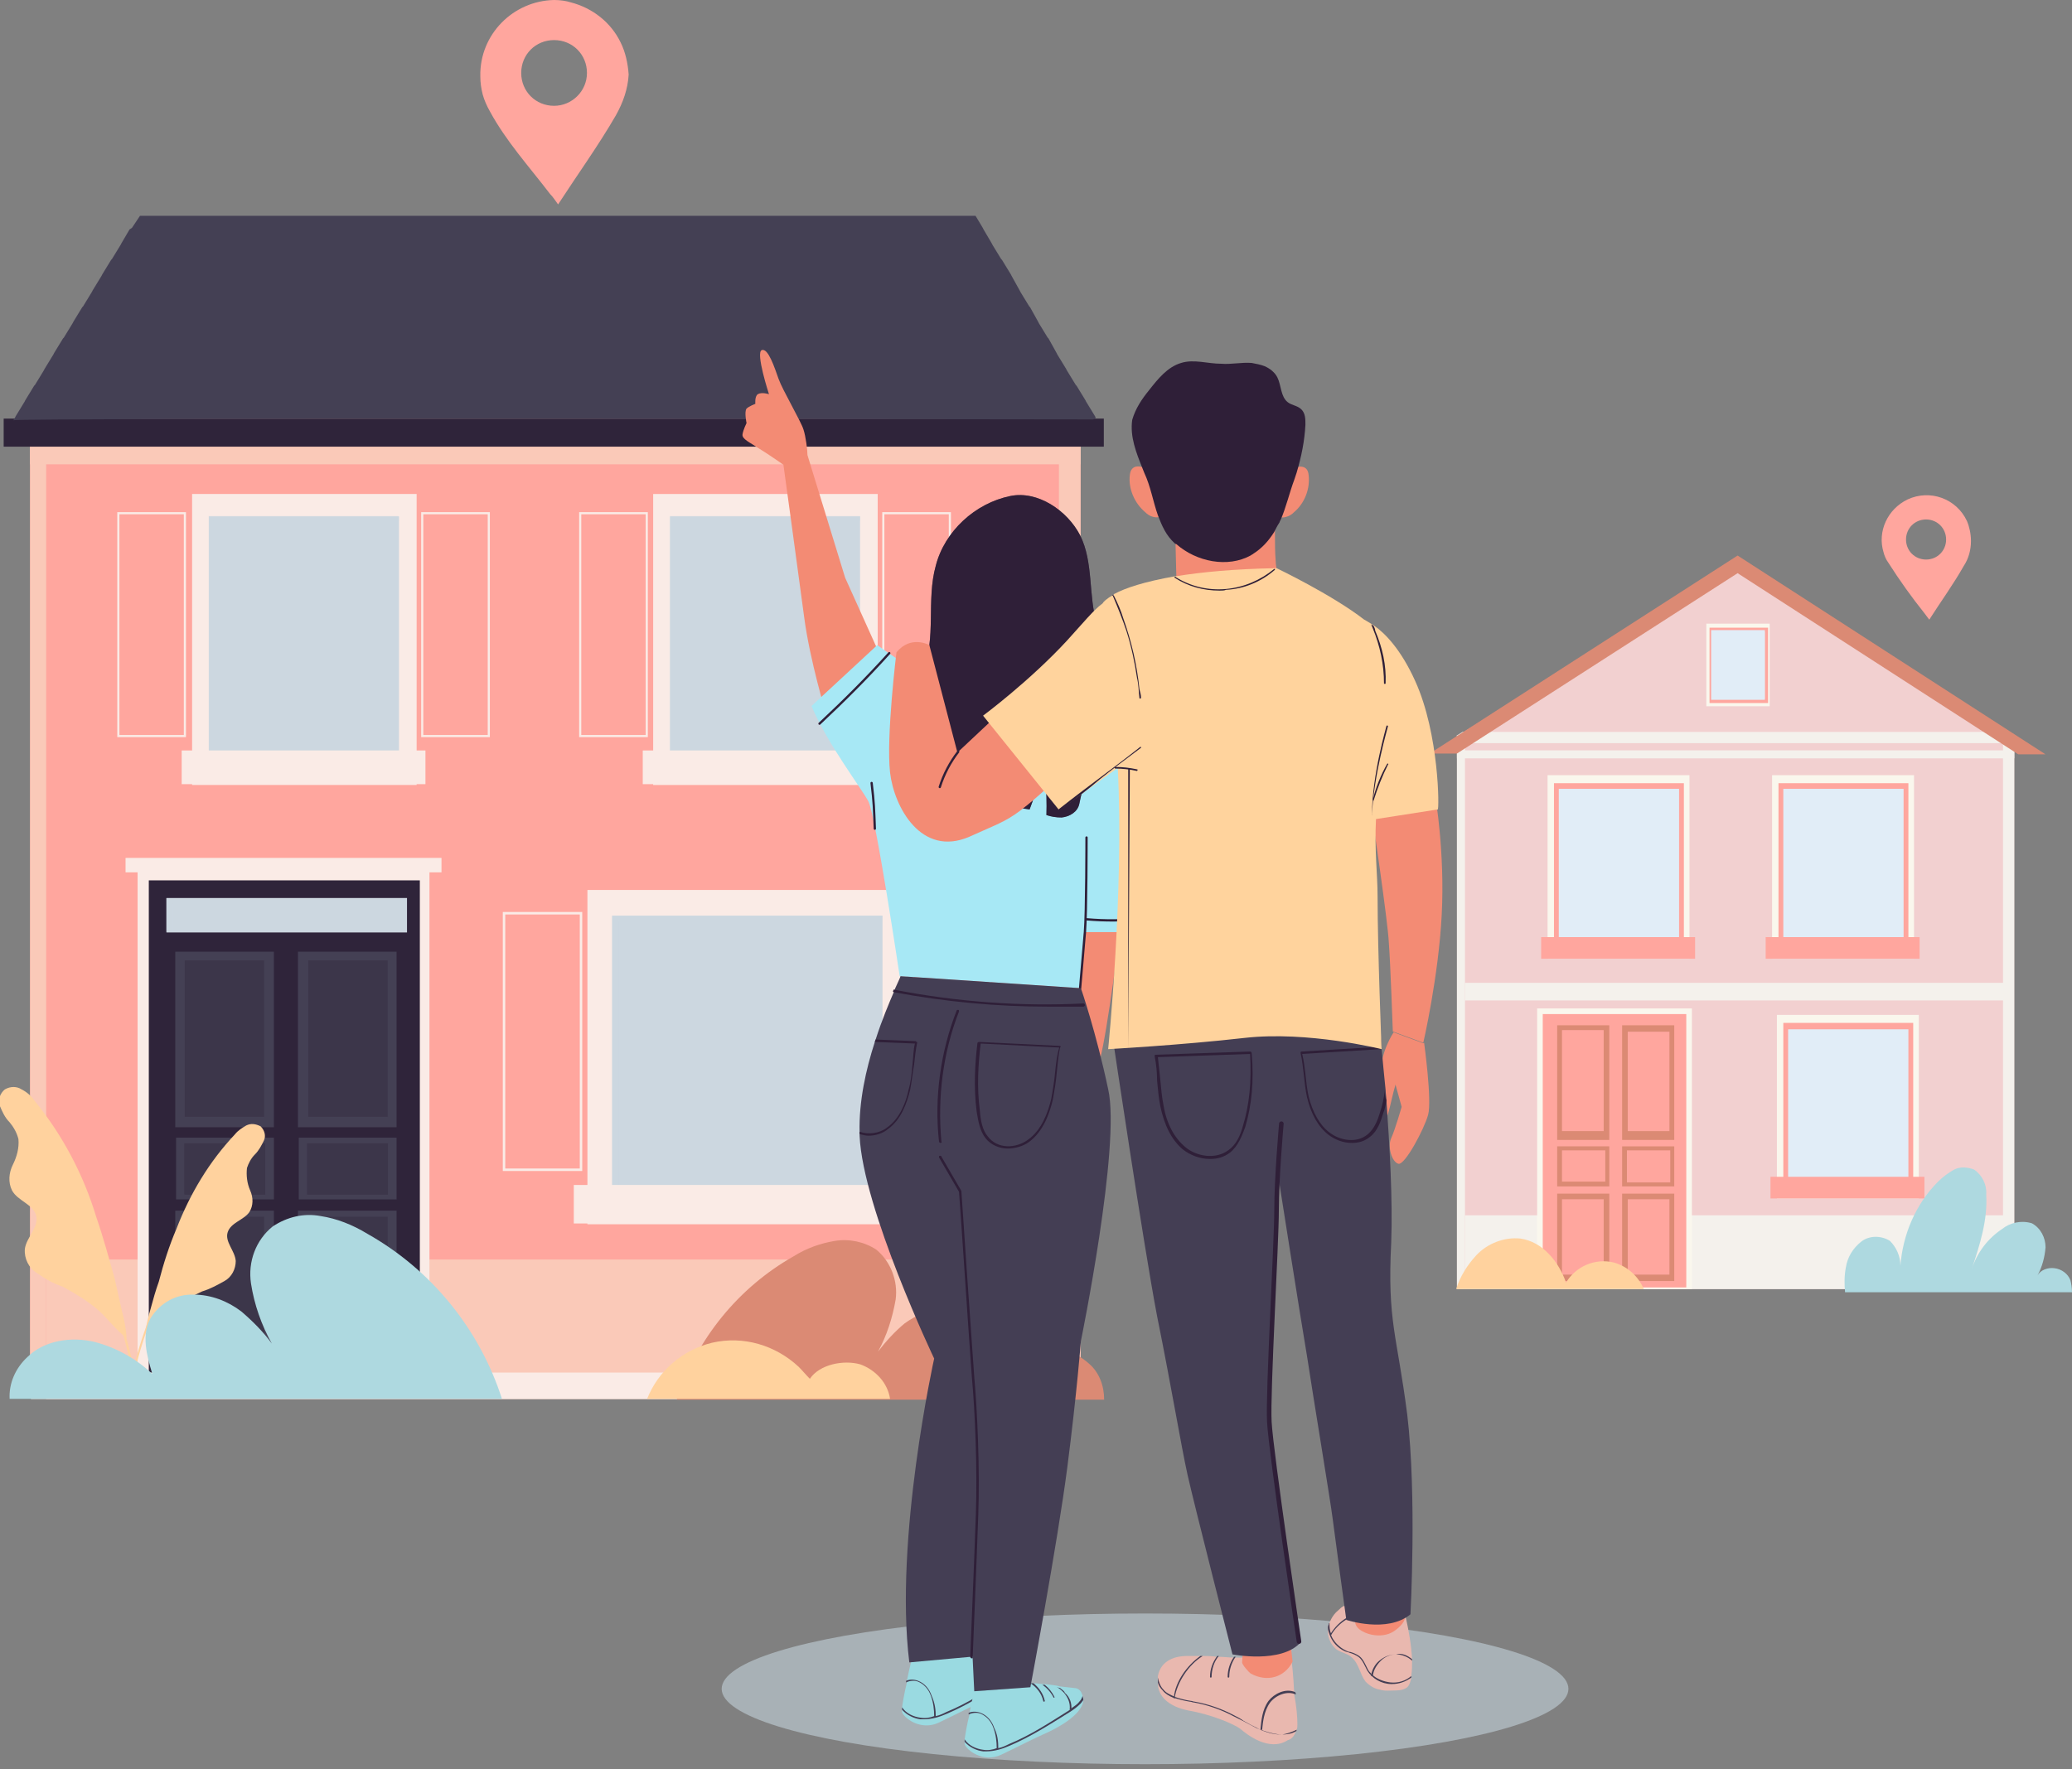 <svg xmlns="http://www.w3.org/2000/svg" xmlns:xlink="http://www.w3.org/1999/xlink" xml:space="preserve" id="Layer_1" x="0" y="0" version="1.1" viewBox="0 0 258.4 220.7"><rect x="0" y="0" width="258.4" height="220.7" fill="#808080" stroke="none"/><style>.st0{fill:#f2d0d0}.st1{fill:#f4f1ec}.st2{fill:#faf7ed}.st3{fill:#ffa69e}.st4{fill:#e1edf7}.st5{fill:#db8a74}.st6{fill:#fac9b8}.st7{fill:#faebe6}.st8{fill:#ccd7e0}.st9{opacity:.52}.st11,.st14{fill:none;stroke:#faebe6;stroke-width:.266;stroke-miterlimit:10}.st14{stroke-width:.306}.st15{fill:#2f243a}.st17{fill:#444054}.st18{opacity:.38}.st25{fill:#ffd29e}.st26{fill:#aed9e0}.st30{fill:#f38b74}.st31{fill:#9adae1}.st32{fill:#443e54}.st34{fill:none;stroke:#2f1f38;stroke-width:.286;stroke-linecap:round;stroke-linejoin:round;stroke-miterlimit:10}.st35{fill:#2f1f38}.st37{fill:#e9b8af}</style><g id="Group_1706" transform="translate(-18 -21.725)"><g id="Home_3" transform="translate(196.297 91.025)"><path id="Rectangle_2114" d="M3.4 22.6h69.5v68.9H3.4z" class="st0"/><path id="Rectangle_2115" d="M4.4 82.3h68.1v9.2H4.4z" class="st1"/><path id="Rectangle_2116" d="M4.4 53.3h68.1v2.2H4.4z" class="st1"/><path id="Rectangle_2117" d="M3.4 24.3h69.5v1H3.4z" class="st1"/><path id="Rectangle_2118" d="M3.4 22.6h1v68.9h-1z" class="st1"/><path id="Rectangle_2119" d="M71.5 22.6h1.4v68.9h-1.4z" class="st1"/><path id="Rectangle_2120" d="M14.7 27.4h17.7v22.9H14.7z" class="st2"/><path id="Rectangle_2121" d="M15.5 28.4h16.2v20.9H15.5z" class="st3"/><path id="Rectangle_2122" d="M16.4 29.5h14.4v18.7H16.4z" class="st0"/><path id="Rectangle_2123" d="M16.1 29.1h15v19.4h-15z" class="st4"/><path id="Rectangle_2126" d="M13.9 47.6h19.2v2.7H13.9z" class="st3"/><path id="Rectangle_2138" d="M42.7 27.4h17.7v22.9H42.7z" class="st2"/><path id="Rectangle_2139" d="M43.5 28.4h16.2v20.9H43.5z" class="st3"/><path id="Rectangle_2140" d="M44.4 29.5h14.4v18.7H44.4z" class="st0"/><path id="Rectangle_2141" d="M44.1 29.1h15v19.4h-15z" class="st4"/><path id="Rectangle_2144" d="M41.9 47.6h19.2v2.7H41.9z" class="st3"/><path id="Rectangle_2156" d="M43.3 57.3H61v22.9H43.3z" class="st2"/><path id="Rectangle_2157" d="M44.1 58.3h16.2v20.9H44.1z" class="st3"/><path id="Rectangle_2158" d="M45 59.4h14.4v18.7H45z" class="st0"/><path id="Rectangle_2159" d="M44.7 59.1h15v19.4h-15z" class="st4"/><path id="Rectangle_2162" d="M42.5 77.5h19.2v2.7H42.5z" class="st3"/><path id="Rectangle_2174" d="M13.4 56.5h19.3v35H13.4z" class="st2"/><path id="Rectangle_2175" d="M14.1 57.2H32v34.1H14.1z" class="st3"/><path id="Rectangle_2176" d="M15.9 58.6h6.5v14.3h-6.5z" class="st5"/><path id="Rectangle_2177" d="M16.5 59.2h5.2v12.6h-5.2z" class="st3"/><path id="Rectangle_2178" d="M15.9 73.7h6.5v5h-6.5z" class="st5"/><path id="Rectangle_2179" d="M16.5 74.2h5.4v3.9h-5.4z" class="st3"/><path id="Rectangle_2180" d="M24 73.7h6.5v5H24z" class="st5"/><path id="Rectangle_2181" d="M24.6 74.2H30v4h-5.4z" class="st3"/><path id="Rectangle_2182" d="M24 58.6h6.5v14.3H24z" class="st5"/><path id="Rectangle_2183" d="M24.7 59.4h5.2v12.4h-5.2z" class="st3"/><path id="Rectangle_2184" d="M15.9 79.6h6.5v10.9h-6.5z" class="st5"/><path id="Rectangle_2185" d="M16.5 80.3h5.2v9.4h-5.2z" class="st3"/><path id="Rectangle_2186" d="M24 79.6h6.5v10.9H24z" class="st5"/><path id="Rectangle_2187" d="M24.7 80.3h5.2v9.4h-5.2z" class="st3"/><path id="Path_3528" d="M73 22.6H3.3l.8-.5L38.4 1.2l33.8 20.9.8.5z" class="st0"/><path id="Path_3529" d="M73 22.6l-.1.8H3.4v-.9h-.1l.8-.5h68.1l.8.6z" class="st1"/><path id="Path_3530" d="M76.8 24.8h-3.4l-35-22.6-35 22.5H0L38.4 0l38.4 24.8z" class="st5"/><path id="Rectangle_2188" d="M34.5 8.5h7.9v10.3h-7.9z" class="st2"/><path id="Rectangle_2189" d="M34.9 9h7.3v9.4h-7.3z" class="st3"/><path id="Rectangle_2190" d="M35.3 9.5h6.5v8.4h-6.5z" class="st0"/><path id="Rectangle_2191" d="M35.1 9.3h6.7V18h-6.7z" class="st4"/></g><g id="HOME" transform="translate(18.458 48.645)"><path id="Rectangle_2277" d="M3.3 25.1h131v122.4H3.3z" class="st3"/><path id="Rectangle_2278" d="M3.3 27.7h131V31H3.3z" class="st6"/><path id="Rectangle_2279" d="M5.3 130.2h128.3v17.4H5.3z" class="st6"/><path id="Rectangle_2280" d="M3.3 23.9h2v123.6h-2z" class="st6"/><path id="Rectangle_2281" d="M131.6 23.9h2.7v123.6h-2.7z" class="st6"/><path id="Rectangle_2282" d="M23.5 34.7h28V71h-28z" class="st7"/><path id="Rectangle_2284" d="M26 38h22.8v29.5H26z" class="st0"/><path id="Rectangle_2285" d="M25.6 37.5h23.7v30.7H25.6z" class="st8"/><g id="Group_1654" class="st9" transform="translate(25.571 37.456)"><g id="Group_1653"><defs><path id="SVGID_1_" d="M0 0h23.7v30.7H0z"/></defs><clipPath id="SVGID_00000055686018816478042430000005464548355053271226_"><use xlink:href="#SVGID_1_" overflow="visible"/></clipPath><g id="Group_1652" clip-path="url(#SVGID_00000055686018816478042430000005464548355053271226_)"><path id="Path_3547" d="M23.7 0v.6H.6v30.1H0V0h23.7z" class="st8"/></g></g></g><path id="Rectangle_2293" d="M22.2 66.7h30.4v4.2H22.2z" class="st7"/><path id="Rectangle_2295" d="M52.2 37.1h8.3v27.8h-8.3z" class="st11"/><path id="Rectangle_2297" d="M14.3 37.1h8.3v27.8h-8.3z" class="st11"/><path id="Rectangle_2298" d="M81 34.7h28V71H81z" class="st7"/><path id="Rectangle_2300" d="M83.6 38h22.8v29.5H83.6z" class="st0"/><path id="Rectangle_2301" d="M83.1 37.5h23.7v30.7H83.1z" class="st8"/><g id="Group_1662" class="st9" transform="translate(83.11 37.456)"><g id="Group_1661"><defs><path id="SVGID_00000016777647805137190680000005364027386758470038_" d="M0 0h23.7v30.7H0z"/></defs><clipPath id="SVGID_00000072998525232979853580000009235030463391658164_"><use xlink:href="#SVGID_00000016777647805137190680000005364027386758470038_" overflow="visible"/></clipPath><g id="Group_1660" clip-path="url(#SVGID_00000072998525232979853580000009235030463391658164_)"><path id="Path_3548" d="M23.7 0v.6H.6v30.1H0V0h23.7z" class="st8"/></g></g></g><path id="Rectangle_2309" d="M79.7 66.7h30.4v4.2H79.7z" class="st7"/><path id="Rectangle_2311" d="M109.7 37.1h8.3v27.8h-8.3z" class="st11"/><path id="Rectangle_2313" d="M71.9 37.1h8.3v27.8h-8.3z" class="st11"/><path id="Rectangle_2314" d="M72.8 84.1h39.8v41.7H72.8z" class="st7"/><path id="Rectangle_2316" d="M76.5 88h32.4v34H76.5z" class="st0"/><path id="Rectangle_2317" d="M75.9 87.3h33.7v35.3H75.9z" class="st8"/><g id="Group_1670" class="st9" transform="translate(75.843 87.308)"><g id="Group_1669"><defs><path id="SVGID_00000134955275629153702370000006677210204255882123_" d="M0 0h33.7v35.3H0z"/></defs><clipPath id="SVGID_00000093152512507431649640000007449415342767323310_"><use xlink:href="#SVGID_00000134955275629153702370000006677210204255882123_" overflow="visible"/></clipPath><g id="Group_1668" clip-path="url(#SVGID_00000093152512507431649640000007449415342767323310_)"><path id="Path_3549" d="M33.7 0v.7H.9v34.6H0V0h33.7z" class="st8"/></g></g></g><path id="Rectangle_2325" d="M71.1 120.9h43.3v4.8H71.1z" class="st7"/><path id="Rectangle_2327" d="M113.4 87.1h9.6v32h-9.6z" class="st14"/><path id="Rectangle_2329" d="M62.4 87H72v32h-9.6z" class="st14"/><path id="Rectangle_2330" d="M16.7 81.5h36.4v65.9H16.7z" class="st7"/><path id="Rectangle_2331" d="M18.1 82.9h33.8v64.2H18.1z" class="st15"/><path id="Rectangle_2332" d="M20.3 85.1h30v4.3h-30z" class="st8"/><g id="Group_1678" class="st9" transform="translate(20.289 85.129)"><g id="Group_1677"><defs><path id="SVGID_00000170970854737410552020000012671720957604309671_" d="M0 0h30v4.3H0z"/></defs><clipPath id="SVGID_00000028299781493017949790000003388266807989424294_"><use xlink:href="#SVGID_00000170970854737410552020000012671720957604309671_" overflow="visible"/></clipPath><g id="Group_1676" clip-path="url(#SVGID_00000028299781493017949790000003388266807989424294_)"><path id="Path_3550" d="M30 0v.7H.8v3.5H0V0h30z" class="st8"/></g></g></g><path id="Rectangle_2334" d="M21.4 91.8h12.3v21.9H21.4z" class="st17"/><g id="Group_1681" class="st18" transform="translate(22.582 92.897)"><g id="Group_1680"><defs><path id="SVGID_00000103224493868446668190000001691427582253968296_" d="M0 0h9.9v19.5H0z"/></defs><clipPath id="SVGID_00000010298505493386968940000014577478759109248179_"><use xlink:href="#SVGID_00000103224493868446668190000001691427582253968296_" overflow="visible"/></clipPath><g id="Group_1679" clip-path="url(#SVGID_00000010298505493386968940000014577478759109248179_)"><path id="Rectangle_2335" d="M0 0h9.9v19.5H0z" class="st15"/></g></g></g><path id="Rectangle_2337" d="M21.5 115h12.2v7.7H21.5z" class="st17"/><g id="Group_1684" class="st18" transform="translate(22.521 115.704)"><g id="Group_1683"><defs><path id="SVGID_00000038382946066409754340000000164391694653339301_" d="M0 0h10.1v6.4H0z"/></defs><clipPath id="SVGID_00000078743704502622466150000006263544562428609956_"><use xlink:href="#SVGID_00000038382946066409754340000000164391694653339301_" overflow="visible"/></clipPath><g id="Group_1682" clip-path="url(#SVGID_00000078743704502622466150000006263544562428609956_)"><path id="Rectangle_2338" d="M0 0h10.1v6.4H0z" class="st15"/></g></g></g><path id="Rectangle_2340" d="M36.8 115H49v7.7H36.8z" class="st17"/><g id="Group_1687" class="st18" transform="translate(37.825 115.704)"><g id="Group_1686"><defs><path id="SVGID_00000177461369940997352590000003705774962504234625_" d="M0 0h10.1v6.4H0z"/></defs><clipPath id="SVGID_00000140696693026450472240000015315090561139049908_"><use xlink:href="#SVGID_00000177461369940997352590000003705774962504234625_" overflow="visible"/></clipPath><g id="Group_1685" clip-path="url(#SVGID_00000140696693026450472240000015315090561139049908_)"><path id="Rectangle_2341" d="M0 0h10.1v6.4H0z" class="st15"/></g></g></g><path id="Rectangle_2343" d="M36.7 91.8H49v21.9H36.7z" class="st17"/><g id="Group_1690" class="st18" transform="translate(37.989 92.897)"><g id="Group_1689"><defs><path id="SVGID_00000041983576456320925390000006134399768096188568_" d="M0 0h9.9v19.5H0z"/></defs><clipPath id="SVGID_00000103964363669490106960000016156831938475015587_"><use xlink:href="#SVGID_00000041983576456320925390000006134399768096188568_" overflow="visible"/></clipPath><g id="Group_1688" clip-path="url(#SVGID_00000103964363669490106960000016156831938475015587_)"><path id="Rectangle_2344" d="M0 0h9.9v19.5H0z" class="st15"/></g></g></g><path id="Rectangle_2346" d="M21.4 124.1h12.3v16.7H21.4z" class="st17"/><g id="Group_1693" class="st18" transform="translate(22.582 124.858)"><g id="Group_1692"><defs><path id="SVGID_00000017475245609417515280000010285692628609786775_" d="M0 0h9.9v14.9H0z"/></defs><clipPath id="SVGID_00000142886984166223584440000007720192850175510927_"><use xlink:href="#SVGID_00000017475245609417515280000010285692628609786775_" overflow="visible"/></clipPath><g id="Group_1691" clip-path="url(#SVGID_00000142886984166223584440000007720192850175510927_)"><path id="Rectangle_2347" d="M0 0h9.9v14.9H0z" class="st15"/></g></g></g><path id="Rectangle_2349" d="M36.7 124.1H49v16.7H36.7z" class="st17"/><g id="Group_1696" class="st18" transform="translate(37.989 124.858)"><g id="Group_1695"><defs><path id="SVGID_00000056423727772606086460000002418278540161675962_" d="M0 0h9.9v14.9H0z"/></defs><clipPath id="SVGID_00000071543387797264962120000013234291754280384944_"><use xlink:href="#SVGID_00000056423727772606086460000002418278540161675962_" overflow="visible"/></clipPath><g id="Group_1694" clip-path="url(#SVGID_00000071543387797264962120000013234291754280384944_)"><path id="Rectangle_2350" d="M0 0h9.9v14.9H0z" class="st15"/></g></g></g><path id="Rectangle_2352" d="M15.2 80.1h39.4v1.8H15.2z" class="st7"/><path id="Rectangle_2353" d="M3.4 144.3h131v3.3H3.4z" class="st7"/><path id="Rectangle_2354" d="M0 25.3h137.2v3.5H0z" class="st15"/><path id="Path_3551" d="M135.9 25.4s-134.7-.2-134.7.1l.2-.3.1-.2 1.1-1.8.1-.2 1.1-1.8.1-.1L5 19.3l.1-.2 1.1-1.8.1-.2 1.1-1.8.1-.1 1.1-1.8.1-.2 1.1-1.8.1-.1L11 9.5l.1-.2 1.1-1.8.1-.2 1.1-1.8.1-.1 1.1-1.8.1-.2 1-1.7.3-.2L17 0h104.2l.9 1.5.1.2 1 1.7.1.2 1.1 1.8.1.1 1.1 1.8.1.2 1 1.8.1.2 1.1 1.8.1.1 1 1.8.1.2 1.1 1.8.1.1 1 1.8.1.2 1.1 1.8.1.2 1.1 1.8.1.1 1.1 1.8.1.2 1.1 1.8.1.2-.3.2z" class="st17"/></g><g id="EXTRAS" transform="translate(18 21.725)"><path id="Path_3532" d="M205 160.8h-23.4c.5-1.6 1.4-3 2.5-4.2 1.4-1.5 3.5-2.3 5.5-2.1 2.8.4 4.8 2.9 5.7 5.5 1.2-2 3.6-3.1 6-2.5 1.7.5 3 1.7 3.7 3.3" class="st25"/><path id="Path_3533" d="M258.4 161.2h-28.3c-.1-1-.1-2.1.1-3.1.2-1.3.9-2.4 1.9-3.2s2.5-.8 3.6-.1c.8.8 1.3 1.9 1.3 3.1.3-3.9 1.9-7.7 4.7-10.5.6-.6 1.3-1.1 2-1.5.8-.4 1.7-.3 2.5 0 1 .7 1.6 1.9 1.5 3.1.2 3.2-.8 6.3-1.8 9.3.7-2.1 2-3.8 3.8-5 1-.8 2.4-1.1 3.7-.7 1.1.6 1.7 1.8 1.7 3-.1 1.2-.4 2.4-1 3.5.4-.7 1.3-1 2.1-.9.9.1 1.7.7 2 1.5.1.4.2.9.2 1.5" class="st26"/><path id="Path_3534" d="M245.3 65c-1.3-2.8-4.6-4-7.4-2.7-2.5 1.2-3.8 4-3 6.6.1.4.3.9.6 1.3 1.4 2.2 2.9 4.3 4.5 6.3.2.3.4.5.6.8 1.4-2.2 3-4.4 4.3-6.7.6-.9.9-2 .9-3.1 0-.9-.2-1.8-.5-2.5m-5.1 4.8c-1.4 0-2.5-1.1-2.5-2.5s1.1-2.5 2.5-2.5 2.5 1.1 2.5 2.5-1.1 2.5-2.5 2.5" class="st3"/><path id="Path_3546" d="M77.4 5.3c-1.2-2.5-3.5-4.3-6.2-5-.6-.2-1.4-.3-2.1-.3-5.1.1-9.3 4.3-9.2 9.5 0 .8.1 1.5.3 2.3.2.7.5 1.4.9 2.1 2 3.7 4.9 6.9 7.5 10.3.4.4.7.9 1 1.3 2.4-3.7 5-7.3 7.2-11.1.9-1.6 1.5-3.3 1.6-5.1-.1-1.4-.4-2.8-1-4m-8.3 7.9c-2.3 0-4.1-1.8-4.1-4.1S66.8 5 69.1 5s4.1 1.8 4.1 4.1-1.9 4.1-4.1 4.1" class="st3"/><path id="Path_3642" d="M22 153.3c1.7-4.4 4.1-8.4 7.3-11.8.4-.5.9-.8 1.4-1.1.6-.3 1.2-.2 1.8.1.5.5.7 1.2.4 1.8s-.6 1.2-1.1 1.7c-.5.5-.8 1.1-1 1.7-.1.9 0 1.9.4 2.8.4.9.4 1.9-.1 2.7-.7 1-2.3 1.3-2.7 2.5-.4 1.2.9 2.3 1 3.6 0 1-.5 2-1.4 2.5s-1.8 1-2.8 1.3c-1.3.6-2.6 1.3-3.8 2.1-1.1.8-2.2 2.2-3.3 2.9.2-1 .4-1.9.7-2.9.3-1.1.6-2.2 1-3.3.6-2.3 1.3-4.5 2.2-6.6" class="st25"/><path id="Path_3643" d="M16.9 170.2c.6-2.4 1.4-4.7 2.3-7" fill="none" stroke="#ffd29e" stroke-width=".23" stroke-linecap="round" stroke-linejoin="round"/><path id="Path_3644" d="M12 151.8c-1.6-5.3-4.2-10.2-7.7-14.5-.4-.6-1-1.1-1.6-1.4-.6-.4-1.4-.4-2.1 0-.6.5-.9 1.3-.6 2.1.3.7.6 1.4 1.2 2 .5.6.9 1.3 1.1 2.1.1 1.1-.2 2.2-.7 3.2s-.6 2.2-.1 3.2c.7 1.3 2.6 1.7 3 3.1.4 1.5-1.2 2.7-1.4 4.2-.1 1.2.5 2.4 1.5 3 1 .7 2 1.3 3.2 1.7 1.5.8 3 1.7 4.3 2.8s2.4 2.7 3.7 3.6c-.1-1.2-.3-2.3-.6-3.4-.3-1.3-.6-2.7-.9-4-.7-2.5-1.4-5.1-2.3-7.7" class="st25"/><path id="Path_3645" d="M16.8 172.1c-.5-2.9-1.3-5.7-2.1-8.4" fill="none" stroke="#ffd29e" stroke-width=".271" stroke-linecap="round" stroke-linejoin="round"/><path id="Path_3646" d="M1.2 174.5h61.4c-2.8-8.7-8.8-16.1-16.8-20.6-1.8-1.1-3.8-1.9-5.8-2.2-2.1-.4-4.2.1-6 1.3-2.1 1.7-3.1 4.4-2.7 7.1.4 2.6 1.3 5.2 2.6 7.5-1.1-1.5-2.4-2.8-3.8-4-1.7-1.3-3.8-2.1-5.9-2.1-2.2-.1-4.2 1-5.4 2.9-1.2 2.1-.5 4.7.2 7-2-1.9-4.5-3.3-7.2-4-2.9-.7-6.3-.2-8.4 1.9-1.5 1.4-2.3 3.3-2.2 5.2" class="st26"/><path id="Path_3647" d="M137.7 174.6H84.4c2.5-7.6 7.7-14 14.6-17.9 1.6-1 3.3-1.6 5.1-1.9 1.8-.3 3.7.1 5.2 1.1 1.8 1.5 2.7 3.9 2.4 6.2-.4 2.3-1.1 4.5-2.2 6.5 1-1.3 2.1-2.5 3.3-3.5 1.5-1.1 3.3-1.8 5.1-1.9 1.9 0 3.6.9 4.6 2.5 1 1.8.4 4.1-.2 6.1 1.7-1.7 3.9-2.8 6.2-3.4 2.6-.7 5.3-.1 7.3 1.7 1.3 1.1 1.9 2.8 1.9 4.5" class="st5"/><path id="Path_3648" d="M111 174.5H80.7c1.4-3.5 4.4-6.1 8.1-7 3.9-.9 7.9.3 10.8 3 .5.5.9 1 1.4 1.5 1.2-1.8 4.2-2.4 6.3-1.8 1.9.7 3.4 2.3 3.7 4.3" class="st25"/></g><ellipse cx="160.8" cy="232.4" rx="52.8" ry="9.4" opacity=".55" fill="#c8d8e2"/><path d="M123.4 93.8l-4.7-15.3c0-.6-.2-2.3-.5-3.2-.3-1-2.6-4.9-3.1-6.3-.5-1.4-1.3-3.9-2.1-3.6-.8.3.9 5.5.9 5.5s-.9-.3-1.4 0c-.4.3-.3 1.2-.3 1.2s-.8.3-1.1.6c-.3.4 0 1.8 0 1.8s-.4.8-.5 1.4c-.1.6.9 1 2.1 1.8 1.3.8 3 2 3 2s1.9 13.8 2.6 19.1c.7 5.3 2.7 11.9 2.7 11.9l7-6.7-4.6-10.2z" class="st30"/><path d="M145.3 229.8c-.1 1.9-3.5 3.6-4.6 4.1-1.4.6-3.3 1.6-5.6 2.7s-4.4-.6-4.6-1.3v-.6c.1-.7.3-1.9.6-3.1v-.2c.3-1.6.7-3 .7-3l5.8-.8 1.2.1h.4l1 .1h.3l1.5.2.4.1 1.8.2c.4 0 .8.3.9.7.1.1.1.3.1.4.1.2.1.3.1.4z" class="st31"/><path d="M145.3 229.8c-.1.1-.2.3-.3.4-.4.5-.9.8-1.4 1.1-2.4 1.5-4.9 3.1-7.5 4.2-.9.4-1.9.7-2.9.7h-.4c-.8-.1-1.7-.5-2.3-1.2v-.3c.5.8 1.5 1.2 2.3 1.3.6.1 1.2 0 1.7-.2h.2c.5-.1.9-.3 1.3-.5 2.7-1.1 5.1-2.7 7.5-4.2.1-.1.2-.1.2-.2.4-.3.8-.5 1.1-.9.2-.2.3-.4.4-.7.1.3.1.4.1.5z" class="st32"/><path d="M134.7 235.9h-.2v-.1c0-.8-.1-1.7-.4-2.5-.3-.9-.9-1.5-1.6-1.8-.5-.2-1.1-.1-1.5.1v-.2c.4-.2 1-.2 1.5 0 .8.3 1.4 1 1.7 1.9.4.9.5 1.7.5 2.6zm9.1-4.9h-.2c.1-.8-.2-1.5-.7-2.1-.3-.3-.6-.6-.9-.7l.4.1c.2.2.5.3.6.6.6.5.9 1.3.8 2.1zm-3.3-1.1s0 .1-.1.1c0 0-.1 0-.1-.1-.2-.9-.8-1.7-1.6-2.2h.4c.7.6 1.2 1.4 1.4 2.2zm1.2-.3h-.1c-.3-.6-.8-1.2-1.4-1.6h.3c.5.4.9.9 1.2 1.5v.1z" class="st32"/><path d="M153.1 233.8c-.1 1.9-3.5 3.6-4.6 4.1-1.4.6-3.3 1.6-5.6 2.7s-4.4-.6-4.6-1.3v-.6c.1-.7.3-1.9.6-3.1v-.2c.3-1.6.7-3 .7-3l5.8-.8 1.2.1h.4l1 .1h.3l1.5.2.4.1 1.8.2c.4 0 .8.3.9.7.1.1.1.3.1.4.1.2.1.3.1.4z" class="st31"/><path d="M153.1 233.8c-.1.1-.2.3-.3.4-.4.4-.9.8-1.4 1.1-2.4 1.5-4.9 3.1-7.5 4.2-.9.4-1.9.7-2.9.7h-.4c-.8-.1-1.7-.5-2.3-1.2v-.3c.5.8 1.5 1.2 2.3 1.3.6.1 1.2 0 1.7-.2h.2c.5-.1.9-.3 1.3-.5 2.7-1.1 5.1-2.7 7.5-4.2.1-.1.2-.1.2-.2.4-.3.8-.5 1.1-.9.2-.2.3-.4.4-.7.1.3.1.4.1.5z" class="st32"/><path d="M142.5 239.9h-.2v-.1c0-.8-.1-1.7-.4-2.5-.3-.9-.9-1.5-1.6-1.8-.5-.2-1.1-.1-1.5.1v-.2c.4-.2 1-.2 1.5 0 .8.3 1.4 1 1.7 1.9.4.8.5 1.6.5 2.6 0-.1 0-.1 0 0zm9.1-4.9h-.2c.1-.8-.2-1.5-.7-2.1-.3-.3-.6-.6-.9-.7l.4.1c.2.2.5.3.6.6.6.5.9 1.3.8 2.1zm-3.3-1.1s0 .1-.1.1c0 0-.1 0-.1-.1-.2-.9-.8-1.7-1.6-2.2h.4c.7.6 1.2 1.3 1.4 2.2zm1.2-.4s0 .1 0 0h-.1c-.3-.6-.8-1.2-1.4-1.6h.3c.5.4.9.9 1.2 1.5v.1z" class="st32"/><path d="M157.7 137.8s-1.6 12.6-2.5 16l-3.7-8.2.9-8.3 5.3.5z" class="st30"/><path d="M160.3 138l-.2-8.3c-.2-8.3-4.1-15.8-4.1-15.8-.7-1.4-1.9-1.9-2.7-2.1-4.4-3.1-8.8-3.8-8.8-3.8s-5.4.9-8.1-.2c-2.7-1.1-9-5.6-9-5.6l-8.2 7.6c2.1 4.9 6.2 10.2 7.1 11.9.9 1.7 3.9 21.8 3.9 21.8l22.5 1.5.5-7h7.1z" fill="#a7e8f5"/><path d="M153.5 126.2s0 9.4-.2 11.8c-.2 2.3-.6 7-.6 7m.8-8.6c2.3.2 4.7.2 7-.1m-33.8-16.9c.3 2.5.3 3.2.4 5.7m-6.9-13.1c3.1-2.9 5.9-5.7 8.7-8.8" class="st34"/><path d="M152.8 189s-.5 6.5-1.7 15.8-4.6 27.4-4.6 27.4l-7 .5-.2-4.1v-.2h-.2l-7.7.7c-1.9-15.4 3.1-37.9 3.1-37.9s-8.9-18.7-9.3-27.8v-.4c-.1-3.9.8-7.9 1.9-11.3 0-.1.1-.2.1-.3.8-2.5 1.7-4.6 2.3-6 0-.1.1-.2.1-.3.4-.9.7-1.5.7-1.6l22.5 1.5s1.9 5.5 3.4 12.6c1.6 7-3.4 31.4-3.4 31.4z" class="st32"/><path d="M139.2 228.6c-.1 0-.2-.1-.2-.2s.5-12 .7-17.8c.2-5.6-.1-12.8-.5-17.1-.3-3.9-1.5-22.1-1.6-23.1l-2.5-4.3c0-.1 0-.2.1-.2s.2 0 .2.1l2.5 4.3v.1c0 .2 1.3 19.1 1.6 23.1.4 4.4.7 11.6.5 17.2-.2 5.8-.7 17.7-.7 17.8.1 0 0 .1-.1.1zm-3.9-64.3c-.1 0-.2-.1-.2-.2-.6-5.5.2-11.2 2.2-16.3 0-.1.1-.1.2-.1s.1.1.1.2c-2 5.1-2.7 10.7-2.2 16.2.1.1 0 .2-.1.2zm13.5-17c-6.5 0-12.9-.6-19.3-1.8-.1 0-.2-.1-.1-.2 0-.1.1-.2.2-.1 7.7 1.5 15.7 2.1 23.5 1.7.1 0 .2.1.2.2s-.1.2-.2.2h-4.3zm1.5 5l-.1-.1-10.1-.5c-.1 0-.2.1-.2.1-.3 2.5-.5 5.5-.1 8.6.2 1.2.4 2.4 1.1 3.3.7.9 1.8 1.3 2.8 1.3.9 0 1.9-.3 2.6-.8 1.8-1.3 2.6-3.6 3-5.3.2-1.1.4-2.3.5-3.5.1-1 .2-2.1.4-3l.1-.1zm-.7 3c-.1 1.2-.3 2.4-.5 3.5-.4 1.7-1.2 3.9-2.9 5.1-1.5 1.1-3.8 1.2-5-.4-.7-.8-.9-2-1-3.2-.4-3-.2-5.9.1-8.4l9.8.5c-.3 1-.4 2-.5 2.9zm-17.3-3.6l-.1-.1-5-.2c0 .1-.1.2-.1.3l5 .2c-.2.8-.2 1.7-.3 2.6-.1 1.1-.2 2.2-.5 3.2-.3 1.5-1.1 3.6-2.7 4.7-.9.7-2.3.9-3.4.5v.3c.4.1.8.2 1.1.2.9 0 1.8-.3 2.4-.8 1.7-1.2 2.4-3.3 2.8-4.9.2-1 .3-2.1.5-3.2.1-.9.2-1.9.4-2.8 0 .1 0 0-.1 0zm20.3-29.7c-.2 1-1.2 1.6-2.2 1.7-.7 0-1.3-.1-1.9-.3.1-2.9-.2-5.8-.6-8.7 0 2.7-.5 5.5-1.5 8-.6-.1-1.2-.2-1.7-.1-1.3.3-2.5 1.4-3.8 1.2-.7-.1-1.3-.6-2-.9-.4-.2-.7-.4-1.1-.4-.3-1.7-.5-3.5-.6-5.3-.4 1.8-.6 3.7-.6 5.6-.7.3-1.5.6-2.3.6-1 0-2-.4-2.4-1.3-.3-.6-.2-1.4-.3-2.1-.2-2.1-1.7-3.9-2-6-.3-3.1 2.3-5.7 3.5-8.6 1.7-4.1.4-8.8 1.6-13.1 1.1-4.3 4.9-7.8 9.3-8.7 3.4-.7 7.1 1.8 8.7 4.9 1.7 3.4 1 7.5 2.1 11.1.8 2.8 1.4 5.5 1.7 8.3.2 5.1-3 9.2-3.9 14.1z" class="st35"/><path d="M152.6 122c-.2 1-1.2 1.6-2.2 1.7-.7 0-1.3-.1-1.9-.3.1-2.9-.2-5.8-.6-8.7 0 2.7-.5 5.5-1.5 8-.6-.1-1.2-.2-1.7-.1-1.3.3-2.5 1.4-3.8 1.2-.7-.1-1.3-.6-2-.9-.4-.2-.7-.4-1.1-.4-.3-1.7-.5-3.5-.6-5.3-.4 1.8-.6 3.7-.6 5.6-.7.3-1.5.6-2.3.6-1 0-2-.4-2.4-1.3-.3-.6-.2-1.4-.3-2.1-.2-2.1-1.7-3.9-2-6-.3-3.1 2.3-5.7 3.5-8.6 1.7-4.1.4-8.8 1.6-13.1 1.1-4.3 4.9-7.8 9.3-8.7 3.4-.7 7.1 1.8 8.7 4.9 1.7 3.4 1 7.5 2.1 11.1.8 2.8 1.4 5.5 1.7 8.3.2 5.1-3 9.2-3.9 14.1z" opacity=".56" fill="#2f1f38"/><path d="M145.6 107.9l-8.2 7.7-3.5-13.4s-2.3-1.3-4.1.9c0 0-1.3 10.5-.8 15 .5 4.3 3.9 10.6 9.9 8 3.3-1.5 4.4-1.8 6.4-3.3 5-3.9 6.6-6.5 6.6-6.5l-6.3-8.4z" class="st30"/><path d="M137.5 115.5c-1 1.3-1.8 2.8-2.3 4.4" class="st34"/><path d="M158.9 81c-.2 1.7.6 3.5 1.9 4.6.3.3.6.5 1 .6.4.1.8.1 1.1-.2 1.3-.9.1-3.7-.5-4.7-.7-1-3.3-2.4-3.5-.3zm18.4 5.1c.1 0 .1.1.2.1.3.1.6.1.9 0 .4-.1.7-.3 1-.6 1.3-1.1 2-2.9 1.8-4.6-.1-1.3-1.2-1.2-2.1-.8-.6.3-1.1.8-1.4 1.2-.6 1-1.7 3.8-.4 4.7zm-12.8.7l.1 2.7.1 4.1v.4s1.4 1.2 6.1 1.1c2.9 0 4.6-.9 5.5-1.5.6-.4.9-.8.9-.8 0-.3-.1-.6-.1-1-.1-1.1-.1-2.5-.1-3.6v-1.7l-1.9.1-10.6.2z" class="st30"/><path d="M160.5 80.2l.2.5c.8 1.7 1.1 3.6 1.7 5.3.5 1.3 1 2.5 2.1 3.5 0 0 .1.1.2.1 2.5 2.2 6.4 3 9.3 1.4.1-.1.2-.1.3-.2 1.1-.7 1.9-1.6 2.6-2.7.2-.4.4-.8.6-1.1.1-.1.1-.3.2-.4.7-1.6 1.1-3.4 1.7-5l.3-.9c.6-2 1-4 1.1-6 0-.7 0-1.4-.5-1.9s-1.2-.5-1.7-.9c-.9-.7-.8-2.1-1.3-3.1-.3-.6-.9-1.1-1.6-1.4-.5-.2-1.1-.3-1.6-.4-1.3-.1-2.5.2-3.8.1-1.7 0-3.4-.6-5-.1-1.7.5-2.9 2-4 3.4-.9 1.1-1.7 2.3-2.1 3.7-.3 2.1.5 4.1 1.3 6.1z" class="st35"/><path d="M189.1 123.3s2 13.5 2.1 16c.2 2.5.5 11.1.5 11.1l3.8 1.4s1.9-8.2 2.3-16c.4-7.8-.8-14.7-.8-14.7l-7.9 2.2zm2.7 27.2s-1.7 2.5-1.6 5.3c.1 2.8-.2 5.8.5 5.6.6-.2 1-4.5 2-5.9 1-1.4 2.9-3.6 2.9-3.6l-3.8-1.4z" class="st30"/><path d="M195.6 151.8s1 7.2.5 9c-.5 1.8-2.9 6.3-3.7 6.1-.8-.2-1.4-2.1-.9-3.2.5-1.1 1.3-3.9 1.3-3.9l-1.3-4.7 4.1-3.3z" class="st30"/><path d="M179.8 236.8c0 .3 0 .5-.1.7 0 .1 0 .2-.1.2-.3 1-1 1.1-1 1.1-2.3 1.5-5.1-.7-5.9-1.4-.8-.6-3.6-1.8-6.5-2.3-2.5-.5-3.8-1.8-3.8-3.4v-.9c.4-2.1 2.4-2.5 3.6-2.5h1.9c.6 0 1.2 0 1.8.1h.2c.7 0 1.4.1 1.9.1h1.2s5.9-.1 6 .1c.1.1.3 2.2.4 4.3v.2c.3 1.5.4 2.9.4 3.7z" class="st37"/><path d="M173.1 226.4l-.2 2.7c0 .3.9 1.3 1.1 1.4 2 1.1 4.2.5 5.2-1.5l-.4-3.5-5.7.9z" class="st30"/><path d="M179.7 237.5c0 .1 0 .2-.1.2-.5.3-1.1.4-1.8.4h-.1c-.9 0-1.9-.3-3-.8-.6-.3-1.1-.6-1.7-.9l-1.2-.6c-1.5-.8-3.2-1.4-4.9-1.7-.2 0-.3-.1-.5-.1-.7-.1-1.4-.3-2.1-.5-.5-.2-1-.5-1.3-.9-.3-.3-.5-.6-.6-1v-.6c.1.5.3 1.1.7 1.5.3.4.8.6 1.2.8.1 0 .1 0 .2.1.6.2 1.3.4 2 .5.2 0 .3.1.5.1 1.7.3 3.4.9 4.9 1.7.4.2.8.4 1.2.7.5.3 1.1.6 1.7.9.2.1.3.2.5.2.1 0 .1 0 .2.1.9.3 1.7.5 2.4.5.6-.1 1.2-.3 1.8-.6z" class="st32"/><path d="M168 228.3c-1.8 1.1-3.2 3.3-3.5 5.2v.1h-.1v-.2c.2-1.9 1.6-3.9 3.3-5.1h.3zm11.6 4.8c-1.1-.5-2.5.1-3.2 1-.8 1.1-.9 2.5-1 3.4h-.2v-.1c.1-1 .2-2.4 1-3.5.7-.9 2.1-1.6 3.3-1.1.1.1.1.2.1.3zm-9.6-4.8c-.6.7-.9 1.7-.9 2.6 0 0 0 .1-.1.1 0 0-.1 0-.1-.1 0-.9.3-1.8.9-2.6h.2zm2.1.1c-.5.7-.8 1.6-.8 2.5 0 0 0 .1-.1.1 0 0-.1 0-.1-.1 0-.9.3-1.8.8-2.5h.2z" class="st32"/><path d="M194.1 228.7v.2c0 .6 0 1.2-.1 1.9v.2c-.1.5-.2.9-.5 1.2-.4.3-.9.4-1.4.4-.7 0-1.4.1-2-.1-.7-.1-1.3-.5-1.8-1-.7-.9-.8-2.2-1.7-3-.5-.5-1.3-.6-1.9-1-.8-.6-1.2-1.7-1.1-2.7 0-.1 0-.3.1-.4 0-.1 0-.2.1-.2.2-.6.6-1.2 1.1-1.6.5-.5.8-.7 1.5-.6l2.4.3c.8.1 1.5.3 2.3.5.4.1.8.2 1.1.3.1 0 1.1.2 1.1.3.4 1.8.7 3.5.8 5.3z" class="st37"/><path d="M194 230.8v.2c-.7.5-1.5.8-2.4.8h-.1c-1.2 0-2.4-.7-3-1.7l-.3-.6c-.2-.4-.4-.8-.8-1.1-.3-.2-.7-.4-1.1-.5-.2-.1-.4-.1-.6-.2-.9-.4-1.6-1.2-1.9-2.1-.1-.3-.2-.5-.2-.8 0-.1 0-.3.1-.4 0-.1 0-.2.1-.2 0 .4 0 .9.2 1.3v.2c.3.8 1 1.5 1.8 1.9.2.1.4.2.6.2.4.1.8.3 1.1.5.4.3.6.7.8 1.1l.3.6c.1.2.3.4.4.5 0 .1.1.1.1.1.6.6 1.5.9 2.3 1 1 .1 1.9-.2 2.6-.8z" class="st32"/><path d="M194.1 228.7v.2c-.5-.5-1.3-.8-2-.8s-1.4.3-1.9.8-.9 1.1-1 1.9h-.2v-.1c.1-.7.5-1.4 1-1.8.6-.5 1.3-.8 2.1-.8.7-.2 1.4.1 2 .6zm-10.1-3l-.1-.1c1-1.7 2.9-2.9 4.9-2.9v.2c-2 0-3.9 1.2-4.8 2.8z" class="st32"/><path d="M187.2 221.2l-.2 2.7c-.1 1.1 1.5 1.7 2.4 1.8.8.1 1.6 0 2.3-.4.5-.3 1.5-1.1 1.5-1.8l-.3-3.2-5.7.9z" class="st30"/><path d="M193.9 223.1c-2.9 2.4-8 .7-8 .7s-1.4-10.2-1.7-12.6c-.3-2.4-2.4-15-3.2-20.3-.9-5.3-3.5-21.9-3.5-21.9s-1.1 28.6-1.1 30.6 3.8 27 3.8 27c-2.4 2.7-8.5 1.5-8.5 1.5s-4.8-18.8-5.6-22.4c-.8-3.6-2-10.9-3.8-19.8-1.7-8.9-5.5-34.5-5.5-34.5l33.3-1.2s.1.7.2 2v.3c.1 1.3.3 3.1.5 5.2 0 .4.1.9.1 1.3.4 5.5.8 12.5.6 17.7-.5 9.9.7 11.4 2 21.5 1.2 10.1.4 24.9.4 24.9z" class="st32"/><path d="M177.8 161.9s-.6 6.7-.6 10.8c0 4.1-1.1 22.7-.9 26.4.2 3.8 3.7 27.4 3.7 27.4" fill="none" stroke="#2f1f38" stroke-width=".571" stroke-linecap="round" stroke-linejoin="round" stroke-miterlimit="10"/><path d="M174.1 153.1c0-.1-.1-.2-.2-.2l-11.8.4s-.1 0-.1.1v.1c.2 1 .3 2 .3 3 .1 1.1.2 2.2.4 3.2.5 2.4 1.4 4.2 2.8 5.4.9.7 2.1 1.2 3.4 1.2.9 0 1.7-.2 2.5-.8 1-.8 1.5-2.1 1.9-3.2.8-2.7 1.1-5.7.8-9.2zm-1.1 9.1c-.3 1.1-.8 2.3-1.8 3-1.6 1.2-4 .8-5.4-.4-1.3-1.1-2.3-2.8-2.7-5.2-.2-1-.3-2.1-.4-3.2-.1-.9-.2-1.9-.3-2.8l11.5-.4c.2 3.5-.1 6.4-.9 9zm17.7-4.5c-.1 1-.3 1.9-.6 2.8-.3 1-.7 2-1.5 2.7-1.4 1.2-3.5.8-4.8-.2-1.2-.9-2.1-2.5-2.6-4.5-.2-.9-.3-1.9-.4-2.8-.1-.8-.2-1.7-.4-2.5l9.8-.6v-.3l-9.9.6s-.1 0-.1.1v.1c.2.9.3 1.8.4 2.7.1.9.2 1.9.4 2.8.5 2.1 1.4 3.7 2.7 4.7.8.6 1.8 1 2.9 1 .8 0 1.6-.2 2.3-.8.9-.7 1.3-1.9 1.6-2.9.2-.5.3-1 .4-1.6-.2-.5-.2-.9-.2-1.3z" class="st35"/><path d="M194.5 106.7c-1.8-4-3.8-6-5.1-6.9-.1-.1-.2-.1-.3-.2-.5-.3-.8-.5-1-.6-4-3.1-10.9-6.4-10.9-6.4-5.4.1-9.4.5-12.5 1h-.1c-4 .7-6.3 1.5-7.6 2.2-.1 0-.1.1-.1.1-.9.5-1.3.9-1.4 1.1-1.1.8-2.4 2.4-4.4 4.6-4.7 5.1-10.5 9.4-10.5 9.4l9.5 11.8 7.3-5.3v.1c.8 15.2-1.2 35-1.2 35s9.1-.5 17-1.4c7.9-.9 17.1 1.4 17.1 1.4s-.5-12.4-.5-19c0-2.9-.4-5.7-.2-9.7l7.7-1.2c.2.1.2-9.4-2.8-16z" fill="#ffd39d"/><path d="M189.1 123.4s0-.1 0 0c0-5 1.8-11 1.8-11.1l.1-.1.1.1c0 .1-1.8 6.1-2 11.1.1-.1.1 0 0 0z" class="st35"/><path d="M189.3 121.6c-.1 0-.1-.1-.1-.1.4-1.6 1-3.1 1.8-4.5 0 0 .1-.1.1 0 0 0 .1.1 0 .1-.7 1.4-1.3 2.9-1.8 4.5.1-.1.1 0 0 0zm1.5-14.6s0 .1 0 0c-.1.1-.2 0-.2 0 0-2.4-.5-4.7-1.4-6.9-.1-.2-.1-.3-.2-.5.1.1.2.1.3.2.1.2.2.4.2.6.9 2.1 1.4 4.3 1.3 6.6zm-30.5 1.8s0 .1 0 0c-.1.1-.1.1 0 0-.1.1-.2.1-.2 0-.1-.8-.1-1.7-.3-2.5-.3-2-.7-3.9-1.3-5.8-.5-1.5-1.1-3-1.7-4.4 0 0 0-.1-.1-.1l.1-.1s0 .1.1.1c.5 1 .9 1.9 1.2 2.9 1 2.8 1.7 5.8 2 8.8.1.4.2.7.2 1.1zm-10.2 14.1s-.1 0 0 0c-.1-.1-.1-.1-.1-.2 1.9-1.5 3.5-2.7 5.1-3.9 1.6-1.2 3.2-2.4 5.1-3.9h.1v.1c-2 1.5-3.6 2.7-5.1 3.9-1.5 1.3-3.1 2.5-5.1 4z" class="st35"/><path d="M159.8 117.9c-.9-.2-1.8-.3-2.7-.3 0 0-.1 0-.1-.1 0 0 0-.1.1-.1.9 0 1.8.1 2.7.3.1 0 .1.1 0 .2.1 0 .1 0 0 0zm10.3-22.5c-2 0-3.9-.5-5.6-1.6 0 0-.1-.1 0-.1 0 0 .1-.1.1 0 1.9 1.2 4.1 1.7 6.3 1.5 2.2-.2 4.3-1.1 6-2.5h.1v.1c-1.7 1.5-3.9 2.4-6.1 2.5-.2.1-.5.1-.8.1z" class="st35"/><path d="M158.7 152.6s0-.1 0 0v-34.9s0-.1.1-.1c0 0 .1 0 .1.1l-.2 34.9c.1-.1.1 0 0 0z" class="st35"/></g></svg>